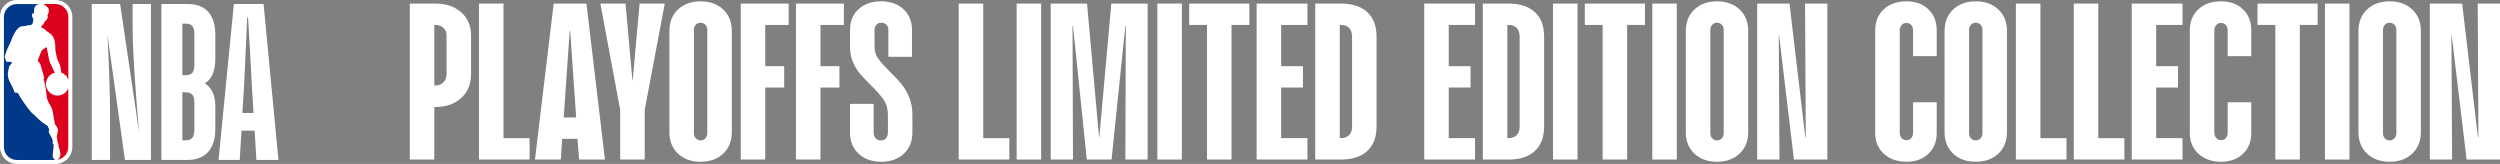 <?xml version="1.0" encoding="UTF-8"?><svg id="_レイヤー_1" xmlns="http://www.w3.org/2000/svg" viewBox="0 0 669.07 43.88"><rect x="0" y="0" width="669.07" height="43.88" fill="#808080" stroke="none"/><defs><style>.cls-1{fill:#003989;}.cls-2{fill:#fff;}.cls-3{fill:#dc011c;}</style></defs><g><g><path class="cls-2" d="m29.46,42.81h-4.91V1.07h7.6l5.09,34.43c-.76-8.18-1.75-21.39-1.75-28.35V1.07h4.91v41.74h-6.96l-4.68-33.44c.41,7.48.7,16.43.7,21.45v11.98Z"/><path class="cls-2" d="m48.8,24.69v12.86h.94c1.75,0,2.28-.99,2.28-2.98v-7.07c0-2.05-.64-2.81-2.51-2.81h-.7Zm0-18.35v13.8h.7c1.99,0,2.51-.76,2.51-3.04v-7.95c0-1.93-.58-2.81-2.28-2.81h-.94Zm-5.61,36.48V1.07h6.96c4.62,0,7.48,2.51,7.48,8.36v6.14c0,3.8-1.17,5.73-2.81,6.72,1.64,1.05,2.81,2.92,2.81,6.14v6.08c0,5.73-3.04,8.3-7.48,8.3h-6.96Z"/><path class="cls-2" d="m64.87,30.24h2.98l-.47-7.66c-.18-3.04-.64-12.68-.99-17.89h-.23l-.82,17.89-.47,7.66Zm3.27,4.73h-3.51l-.47,7.83h-5.67L62.59,1.07h7.95l3.98,41.74h-5.9l-.47-7.83Z"/></g><g><path class="cls-2" d="m14.82,0H4.54C2.04,0,0,2.04,0,4.54v34.79c0,2.51,2.04,4.55,4.54,4.55h10.27c2.51,0,4.55-2.04,4.55-4.55V4.54c0-2.5-2.04-4.54-4.54-4.54"/><g><g><path class="cls-3" d="m12.27,8.04v.15c.32.18.48.33.8.53.84.53,1.87,1.46,1.74,4.7.23.7.34,2.09.56,2.53.44.87.73,1.43.86,2.25,0,0,.13,1.27.29,1.36.87.2.62.28.74.43.13.17.63.17.63.63.17.23.3.47.4.72V4.54c0-1.92-1.56-3.47-3.47-3.47h-3.32c.53.19.83.41,1.01.77.43.04.94,1,.14,2.42.35.23.08.58-.17.99-.07.13-.15.36-.39.35-.3.63-.67,1.25-.94,1.29-.08.1-.14.38-.02.5.4.18.9.43,1.14.66"/><path class="cls-3" d="m18.28,23.63c-.45,1.14-1.57,1.95-2.88,1.95-1.71,0-3.1-1.39-3.1-3.09,0-1.46,1-2.68,2.37-3.01-.36-.89-1.11-2.34-1.33-2.82-.21-.47-.72-3.42-.83-4-.03-.13-1.34.76-1.34.82-.08.07-.98,2.44-1.02,2.57-.02.08-.02.4-.02.4,0,0,.45.06.7.83.25.78,1.03,3.61,1.03,3.61,0,0-.21.22-.22.2.98,3.27.64,4.68,1.07,5.64.55,1.35.7,1.18,1.17,2.31.34.83.72,4.09.84,4.23.53.67.81,1.19.81,1.57s-.45,1.5-.28,2.16c.1.38.15,1.25.33,1.41,0,0,.16.32.08.47-.02.05-.07.12-.05.18.29,1.03,1.23,2.78-.29,3.7h.03c1.66-.26,2.92-1.68,2.92-3.43v-15.71Z"/></g><path class="cls-1" d="m14.37,38.67c-.56-.5-.19-.71-.21-.9-.37-1.52-1.58-2.44-.95-2.94-.15-.5-.47-1.13-.46-1.13-1.88-1.08-3.48-2.84-3.76-3.09-.33-.36-.89-.72-1-1.01-.45-.42-2.67-3.56-3.19-4.72l-.9-.13c-.41-1.67-1.78-3.07-1.81-4.75-.01-.63.29-1.99.4-2.26.11-.27.63-.73.63-.73v-.45c-1.96.06-1.4-.14-1.74-.91-.24-.53-.07-.64.02-1.01.26-1.08,1.14-2.75,1.5-3.51.11-.38.49-1.3.49-1.3,1.46-2.98,2.01-2.76,3.75-2.93l.09-.12c1.74-.08,1.46-.21,1.7-1.88-.25.11-.33-.53-.33-.53-.14-.95.26-.77.46-.79.04-1.57.2-2.06,1.33-2.5h-5.87c-1.92,0-3.47,1.56-3.47,3.47v34.79c0,1.92,1.55,3.48,3.47,3.48h10.27c-1.18-.64-.48-1.85-.44-4.14Z"/></g></g></g><g><path class="cls-2" d="m123.45,3.31c1.75,1.57,2.62,3.63,2.62,6.17v10.32c0,2.66-.88,4.8-2.62,6.41-1.75,1.61-4.05,2.42-6.92,2.42h-.3v14.07h-6.56V.96h6.86c2.86,0,5.17.79,6.92,2.36Zm-3.94,6.17c0-.83-.28-1.51-.83-2.03-.56-.52-1.27-.78-2.15-.78h-.3v16.22h.3c.87,0,1.59-.29,2.15-.86.56-.58.83-1.32.83-2.24v-10.32Z"/><path class="cls-2" d="m141.73,36.97v5.72h-13.54V.96h6.56v36.02h6.98Z"/><path class="cls-2" d="m154.56,37.15h-4.11l-.36,5.55h-6.92L148.18.96h8.77l4.95,41.74h-6.92l-.42-5.55Zm-.36-5.72l-1.61-23.2h-.12l-1.61,23.2h3.34Z"/><path class="cls-2" d="m172.54,29.4v13.3h-6.56v-13.3l-5.31-28.44h6.74l1.85,20.63h.06l1.85-20.63h6.74l-5.37,28.44Z"/><path class="cls-2" d="m181.45,41.12c-1.53-1.45-2.3-3.37-2.3-5.75V8.29c0-2.39.77-4.3,2.3-5.75,1.53-1.45,3.55-2.18,6.05-2.18s4.52.73,6.05,2.18c1.53,1.45,2.3,3.37,2.3,5.75v27.07c0,2.38-.77,4.3-2.3,5.75-1.53,1.45-3.55,2.18-6.05,2.18s-4.52-.73-6.05-2.18Zm7.33-4.08c.34-.36.51-.81.51-1.37V7.99c0-.56-.17-1.01-.51-1.37-.34-.36-.77-.54-1.28-.54s-.94.18-1.28.54c-.34.36-.51.82-.51,1.37v27.67c0,.56.17,1.01.51,1.37.34.36.77.54,1.28.54s.94-.18,1.28-.54Z"/><path class="cls-2" d="m204.8,6.68v11.03h5.07v5.72h-5.07v19.26h-6.56V.96h12.82v5.72h-6.26Z"/><path class="cls-2" d="m219.58,6.68v11.03h5.07v5.72h-5.07v19.26h-6.56V.96h12.82v5.72h-6.26Z"/><path class="cls-2" d="m241.89,41.14c-1.53,1.43-3.55,2.15-6.05,2.15s-4.52-.72-6.05-2.15c-1.53-1.43-2.3-3.32-2.3-5.66v-7.69h6.32v7.69c0,.64.18,1.14.54,1.52s.83.57,1.43.57c.56,0,1-.19,1.34-.57.34-.38.51-.88.51-1.52v-4.77c0-1.55-.38-2.88-1.13-4-.76-1.11-1.91-2.42-3.46-3.94-1.19-1.15-2.16-2.17-2.89-3.04-.74-.87-1.36-1.92-1.88-3.13-.52-1.21-.78-2.59-.78-4.14v-4.47c0-2.31.77-4.15,2.3-5.55,1.53-1.39,3.53-2.09,5.99-2.09s4.46.7,5.99,2.09c1.53,1.39,2.3,3.24,2.3,5.55v7.21h-6.32v-7.21c0-.56-.18-1.01-.54-1.37-.36-.36-.82-.54-1.37-.54-.52,0-.94.18-1.28.54-.34.36-.51.82-.51,1.37v4.47c0,1.23.33,2.31.98,3.22.66.92,1.7,2.09,3.13,3.52,1.31,1.27,2.36,2.39,3.13,3.34.77.95,1.45,2.12,2.03,3.49.58,1.37.86,2.93.86,4.68v4.77c0,2.35-.77,4.23-2.3,5.66Z"/><path class="cls-2" d="m270.12,36.97v5.72h-13.54V.96h6.56v36.02h6.98Z"/><path class="cls-2" d="m278.64,42.7h-6.56V.96h6.56v41.74Z"/><path class="cls-2" d="m307.14.96v41.74h-5.96l.12-35.78h-.12l-3.7,35.78h-6.62l-3.7-35.78h-.12l.12,35.78h-5.96V.96h9.72l3.22,35.84h.06l3.22-35.84h9.72Z"/><path class="cls-2" d="m316.3,42.7h-6.56V.96h6.56v41.74Z"/><path class="cls-2" d="m334.36,6.68h-4.77v36.02h-6.56V6.68h-4.77V.96h16.1v5.72Z"/><path class="cls-2" d="m342.87,6.68v11.03h5.84v5.72h-5.84v13.54h7.04v5.72h-13.6V.96h13.6v5.72h-7.04Z"/><path class="cls-2" d="m365.93,3.25c1.65,1.53,2.47,3.71,2.47,6.53v24.09c0,2.82-.83,5-2.47,6.53-1.65,1.53-4,2.3-7.07,2.3h-6.86V.96h6.86c3.06,0,5.42.77,7.07,2.3Zm-4.08,6.53c0-.99-.26-1.76-.78-2.3-.52-.54-1.25-.81-2.21-.81h-.3v30.29h.3c.95,0,1.69-.27,2.21-.8.52-.54.78-1.3.78-2.3V9.78Z"/><path class="cls-2" d="m387.72,6.68v11.03h5.84v5.72h-5.84v13.54h7.04v5.72h-13.59V.96h13.59v5.72h-7.04Z"/><path class="cls-2" d="m410.78,3.25c1.65,1.53,2.47,3.71,2.47,6.53v24.09c0,2.82-.83,5-2.47,6.53-1.65,1.53-4,2.3-7.07,2.3h-6.86V.96h6.86c3.06,0,5.42.77,7.07,2.3Zm-4.08,6.53c0-.99-.26-1.76-.78-2.3-.52-.54-1.25-.81-2.21-.81h-.3v30.29h.3c.95,0,1.69-.27,2.21-.8.52-.54.78-1.3.78-2.3V9.78Z"/><path class="cls-2" d="m422.19,42.7h-6.56V.96h6.56v41.74Z"/><path class="cls-2" d="m440.24,6.68h-4.77v36.02h-6.56V6.68h-4.77V.96h16.1v5.72Z"/><path class="cls-2" d="m448.76,42.7h-6.56V.96h6.56v41.74Z"/><path class="cls-2" d="m453.47,41.12c-1.53-1.45-2.3-3.37-2.3-5.75V8.29c0-2.39.77-4.3,2.3-5.75,1.53-1.45,3.55-2.18,6.05-2.18s4.52.73,6.05,2.18c1.53,1.45,2.3,3.37,2.3,5.75v27.07c0,2.38-.77,4.3-2.3,5.75s-3.55,2.18-6.05,2.18-4.52-.73-6.05-2.18Zm7.33-4.08c.34-.36.51-.81.51-1.37V7.99c0-.56-.17-1.01-.51-1.37-.34-.36-.77-.54-1.28-.54s-.95.18-1.28.54c-.34.36-.51.82-.51,1.37v27.67c0,.56.17,1.01.51,1.37.34.36.76.54,1.28.54s.94-.18,1.28-.54Z"/><path class="cls-2" d="m489.05.96v41.74h-8.94l-4-33.39h-.06l.18,33.39h-5.96V.96h8.65l4.23,35.78h.12l-.18-35.78h5.96Z"/><path class="cls-2" d="m504.16,41.14c-1.53-1.43-2.3-3.3-2.3-5.6V8.11c0-2.34.77-4.22,2.3-5.63,1.53-1.41,3.55-2.12,6.05-2.12s4.38.71,5.87,2.12c1.49,1.41,2.24,3.29,2.24,5.63v6.92h-6.32v-6.8c0-.64-.16-1.14-.48-1.52-.32-.38-.76-.57-1.31-.57-.52,0-.95.19-1.28.57-.34.38-.51.89-.51,1.52v27.19c0,.64.17,1.14.51,1.52.34.38.76.57,1.28.57.56,0,.99-.19,1.31-.57.32-.38.48-.88.48-1.52v-8.05h6.32v8.17c0,2.35-.75,4.22-2.24,5.63-1.49,1.41-3.45,2.12-5.87,2.12s-4.52-.72-6.05-2.15Z"/><path class="cls-2" d="m522.72,41.12c-1.53-1.45-2.3-3.37-2.3-5.75V8.29c0-2.39.77-4.3,2.3-5.75,1.53-1.45,3.55-2.18,6.05-2.18s4.52.73,6.05,2.18c1.53,1.45,2.3,3.37,2.3,5.75v27.07c0,2.38-.77,4.3-2.3,5.75s-3.55,2.18-6.05,2.18-4.52-.73-6.05-2.18Zm7.33-4.08c.34-.36.51-.81.51-1.37V7.99c0-.56-.17-1.01-.51-1.37-.34-.36-.77-.54-1.28-.54s-.95.18-1.28.54c-.34.36-.51.82-.51,1.37v27.67c0,.56.17,1.01.51,1.37.34.36.76.54,1.28.54s.94-.18,1.28-.54Z"/><path class="cls-2" d="m553.05,36.97v5.72h-13.54V.96h6.56v36.02h6.98Z"/><path class="cls-2" d="m568.54,36.97v5.72h-13.54V.96h6.56v36.02h6.98Z"/><path class="cls-2" d="m577.06,6.68v11.03h5.84v5.72h-5.84v13.54h7.04v5.72h-13.59V.96h13.59v5.72h-7.04Z"/><path class="cls-2" d="m588.35,41.14c-1.53-1.43-2.3-3.3-2.3-5.6V8.11c0-2.34.77-4.22,2.3-5.63,1.53-1.41,3.55-2.12,6.05-2.12s4.38.71,5.87,2.12c1.49,1.41,2.24,3.29,2.24,5.63v6.92h-6.32v-6.8c0-.64-.16-1.14-.48-1.52-.32-.38-.76-.57-1.31-.57-.52,0-.95.19-1.28.57-.34.38-.51.89-.51,1.52v27.19c0,.64.17,1.14.51,1.52.34.38.76.57,1.28.57.56,0,.99-.19,1.31-.57.32-.38.48-.88.48-1.52v-8.05h6.32v8.17c0,2.35-.75,4.22-2.24,5.63-1.49,1.41-3.45,2.12-5.87,2.12s-4.52-.72-6.05-2.15Z"/><path class="cls-2" d="m620.27,6.68h-4.77v36.02h-6.56V6.68h-4.77V.96h16.1v5.72Z"/><path class="cls-2" d="m628.78,42.7h-6.56V.96h6.56v41.74Z"/><path class="cls-2" d="m633.49,41.12c-1.53-1.45-2.3-3.37-2.3-5.75V8.29c0-2.39.77-4.3,2.3-5.75,1.53-1.45,3.55-2.18,6.05-2.18s4.52.73,6.05,2.18c1.53,1.45,2.3,3.37,2.3,5.75v27.07c0,2.38-.77,4.3-2.3,5.75s-3.55,2.18-6.05,2.18-4.52-.73-6.05-2.18Zm7.33-4.08c.34-.36.51-.81.51-1.37V7.99c0-.56-.17-1.01-.51-1.37-.34-.36-.77-.54-1.28-.54s-.95.18-1.28.54c-.34.36-.51.82-.51,1.37v27.67c0,.56.17,1.01.51,1.37.34.36.76.54,1.28.54s.94-.18,1.28-.54Z"/><path class="cls-2" d="m669.07.96v41.74h-8.94l-4-33.39h-.06l.18,33.39h-5.96V.96h8.65l4.23,35.78h.12l-.18-35.78h5.96Z"/></g></svg>